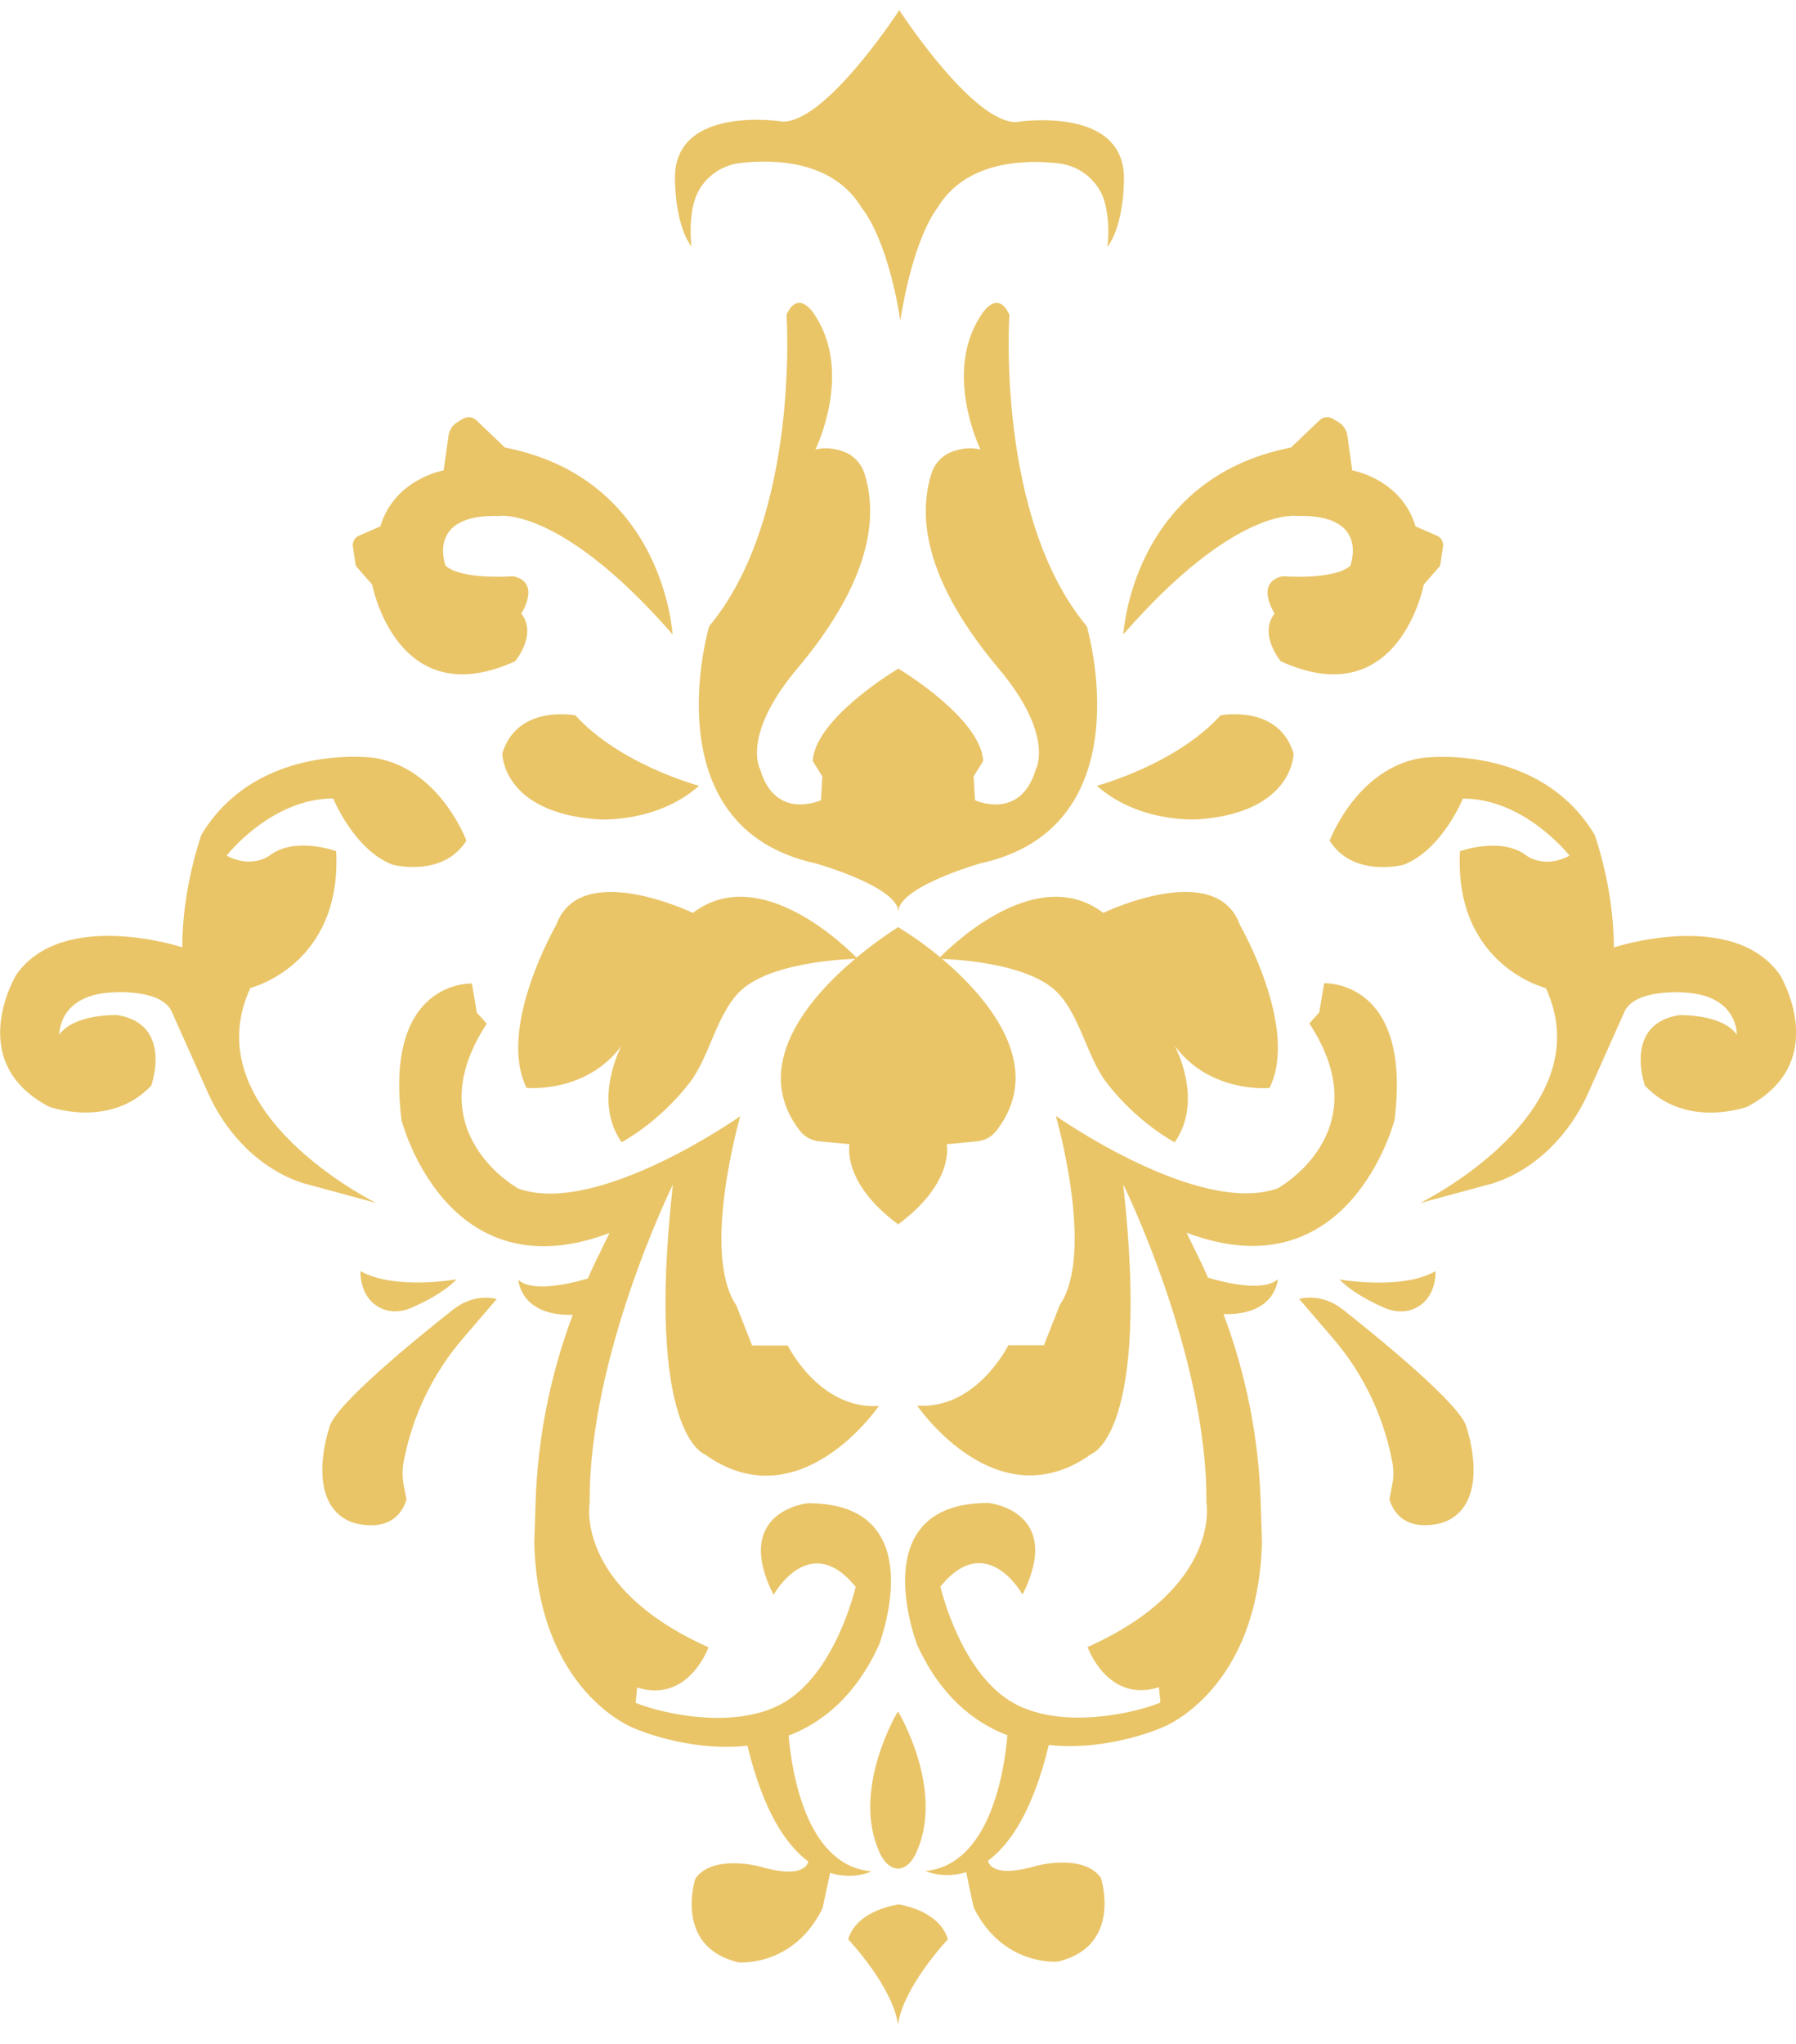 <?xml version="1.0" encoding="UTF-8"?> <svg xmlns="http://www.w3.org/2000/svg" width="80" height="91" viewBox="0 0 80 91" fill="none"><path d="M30.902 9.052C31.147 8.076 31.984 7.372 32.97 7.258C34.436 7.087 37.109 7.116 38.391 9.268C38.391 9.268 39.505 10.501 40.102 14.26V14.28C40.699 10.517 41.737 9.284 41.737 9.284C43.019 7.132 45.692 7.104 47.159 7.275C48.144 7.388 48.982 8.092 49.226 9.069C49.471 10.041 49.326 10.997 49.326 10.997C50.1 9.964 50.064 7.934 50.064 7.934C50.064 4.651 45.251 5.436 45.251 5.436C43.388 5.436 40.391 0.957 40.078 0.485V0.424C40.078 0.424 40.07 0.436 40.058 0.452C40.054 0.444 40.05 0.44 40.05 0.44V0.464C39.742 0.932 36.744 5.415 34.877 5.415C34.877 5.415 30.065 4.634 30.065 7.913C30.065 7.913 30.029 9.943 30.802 10.977C30.802 10.977 30.662 10.021 30.902 9.048V9.052Z" fill="#E9C568"></path><path d="M36.324 38.441C36.324 38.441 39.658 39.372 39.999 40.45V40.564C39.999 40.564 40.011 40.528 40.015 40.508C40.019 40.528 40.031 40.544 40.031 40.564V40.446C40.371 39.372 43.673 38.441 43.673 38.441C51.058 36.818 48.409 27.884 48.409 27.884C44.35 23.01 44.963 14.015 44.963 14.015C44.398 12.787 43.673 14.076 43.673 14.076C42.01 16.64 43.673 20.012 43.673 20.012C43.176 19.898 42.727 19.988 42.383 20.122C41.954 20.289 41.621 20.651 41.485 21.098C40.62 23.885 42.118 26.956 44.474 29.755C46.999 32.754 46.137 34.255 46.137 34.255C45.46 36.565 43.429 35.63 43.429 35.63L43.368 34.568L43.797 33.88C43.681 32.046 40.375 29.987 40.031 29.78V29.759C40.031 29.759 40.019 29.767 40.015 29.771C40.011 29.771 39.999 29.759 39.999 29.759V29.78C39.654 29.987 36.316 32.046 36.2 33.88L36.629 34.568L36.569 35.63C36.569 35.63 34.537 36.565 33.86 34.255C33.86 34.255 32.998 32.754 35.523 29.755C37.879 26.956 39.377 23.881 38.512 21.098C38.372 20.655 38.043 20.289 37.614 20.122C37.27 19.988 36.825 19.898 36.324 20.012C36.324 20.012 37.987 16.64 36.324 14.076C36.324 14.076 35.595 12.783 35.034 14.015C35.034 14.015 35.651 23.01 31.588 27.884C31.588 27.884 28.943 36.818 36.324 38.441Z" fill="#E9C568"></path><path d="M16.577 26.025C16.577 26.025 17.671 31.846 22.948 29.442C22.948 29.442 23.95 28.242 23.22 27.318C23.22 27.318 24.13 25.931 22.856 25.654C22.856 25.654 20.58 25.838 19.851 25.191C19.851 25.191 18.941 22.88 22.219 22.974C22.219 22.974 24.947 22.51 29.956 28.242C29.956 28.242 29.591 21.31 22.491 19.927L21.217 18.71C21.057 18.555 20.812 18.531 20.624 18.645L20.367 18.8C20.155 18.93 20.015 19.145 19.979 19.394L19.762 20.944C19.762 20.944 17.578 21.314 16.941 23.437L15.988 23.852C15.799 23.934 15.691 24.133 15.719 24.34L15.848 25.195L16.577 26.025Z" fill="#E9C568"></path><path d="M25.629 31.85C25.629 31.85 23.04 31.342 22.375 33.547C22.375 33.547 22.363 36.167 26.606 36.48C26.606 36.48 29.219 36.683 31.138 34.987C31.138 34.987 27.632 34.055 25.629 31.85Z" fill="#E9C568"></path><path d="M11.148 43.99C11.148 43.99 15.235 42.985 14.974 37.896C14.974 37.896 13.127 37.224 12.005 38.095C12.005 38.095 11.216 38.697 10.094 38.095C10.094 38.095 12.073 35.552 14.842 35.552C14.842 35.552 15.764 37.831 17.479 38.498C17.479 38.498 19.723 39.1 20.776 37.428C20.776 37.428 19.59 34.214 16.689 33.746C16.689 33.746 11.48 33.01 8.976 37.159C8.976 37.159 8.118 39.503 8.118 42.179C8.118 42.179 2.841 40.438 0.733 43.384C0.733 43.384 -1.639 47.269 2.184 49.274C2.184 49.274 4.889 50.279 6.736 48.339C6.736 48.339 7.726 45.593 5.217 45.194C5.217 45.194 3.306 45.129 2.645 46.065C2.645 46.065 2.581 44.323 4.953 44.189C4.953 44.189 7.197 43.99 7.657 45.06L9.268 48.668C10.09 50.507 11.6 52.065 13.496 52.679L16.757 53.562C16.757 53.562 8.579 49.547 11.152 43.99H11.148Z" fill="#E9C568"></path><path d="M38.784 83.317C35.883 83.04 35.261 78.822 35.129 77.276C36.652 76.694 38.111 75.502 39.144 73.264C39.144 73.264 41.629 66.906 35.967 66.93C35.967 66.93 32.589 67.284 34.456 71.011C34.456 71.011 36.055 68.114 38.114 70.653C38.114 70.653 37.225 74.574 34.785 75.88C32.733 76.975 29.668 76.36 28.313 75.819L28.381 75.136C30.674 75.852 31.559 73.346 31.559 73.346C25.561 70.657 26.266 66.898 26.266 66.898C26.222 60.336 29.972 52.745 29.972 52.745C28.738 63.851 31.383 64.746 31.383 64.746C35.618 67.793 39.148 62.598 39.148 62.598C36.5 62.777 35.089 59.909 35.089 59.909H33.502L32.797 58.119C31.21 55.792 32.974 49.697 32.974 49.697C32.974 49.697 26.622 54.176 23.092 52.923C23.092 52.923 18.504 50.413 21.682 45.58L21.241 45.088L21.021 43.79C21.021 43.79 17.094 43.611 17.887 49.88C17.887 49.88 19.871 57.651 27.151 54.897L26.482 56.267C26.378 56.483 26.282 56.703 26.186 56.922C25.869 57.02 23.797 57.63 23.092 56.988C23.092 56.988 23.168 58.603 25.512 58.542C24.515 61.202 23.95 64.013 23.858 66.869L23.797 68.692C23.974 75.319 28.209 76.934 28.209 76.934C28.209 76.934 30.605 78.02 33.294 77.727C34.007 80.681 35.033 82.166 36.007 82.886C35.927 83.162 35.546 83.61 33.807 83.097C33.807 83.097 31.739 82.552 30.974 83.642C30.974 83.642 29.98 86.673 32.889 87.373C32.889 87.373 35.338 87.605 36.64 84.965L36.977 83.39C38.002 83.707 38.792 83.337 38.792 83.337L38.784 83.317Z" fill="#E9C568"></path><path d="M20.207 58.289C18.584 59.567 14.842 62.606 14.665 63.578C14.665 63.578 13.515 66.918 15.659 67.772C15.659 67.772 17.575 68.472 18.108 66.763L17.983 66.133C17.915 65.779 17.915 65.417 17.983 65.067L18.011 64.929C18.412 62.956 19.306 61.125 20.608 59.608L22.127 57.838C21.457 57.675 20.748 57.862 20.207 58.294V58.289Z" fill="#E9C568"></path><path d="M17.03 58.275C17.435 58.446 17.895 58.413 18.3 58.238C18.853 58.003 19.751 57.56 20.34 56.963C20.34 56.963 17.567 57.45 16.06 56.597C16.06 56.597 15.976 57.828 17.03 58.275Z" fill="#E9C568"></path><path d="M57.777 22.974C61.054 22.88 60.145 25.191 60.145 25.191C59.416 25.838 57.139 25.654 57.139 25.654C55.865 25.931 56.775 27.318 56.775 27.318C56.046 28.242 57.047 29.442 57.047 29.442C62.325 31.846 63.419 26.025 63.419 26.025L64.148 25.195L64.276 24.34C64.308 24.137 64.196 23.934 64.007 23.852L63.054 23.437C62.417 21.314 60.233 20.944 60.233 20.944L60.017 19.394C59.98 19.145 59.84 18.93 59.628 18.8L59.371 18.645C59.183 18.531 58.939 18.555 58.778 18.71L57.504 19.927C50.404 21.314 50.039 28.242 50.039 28.242C55.044 22.514 57.777 22.974 57.777 22.974Z" fill="#E9C568"></path><path d="M54.367 31.85C52.364 34.055 48.857 34.987 48.857 34.987C50.777 36.683 53.389 36.48 53.389 36.48C57.633 36.167 57.621 33.547 57.621 33.547C56.952 31.342 54.367 31.85 54.367 31.85Z" fill="#E9C568"></path><path d="M56.552 48.436C57.874 45.747 55.229 41.183 55.229 41.183C54.172 38.225 49.143 40.646 49.143 40.646C46.202 38.408 42.423 42.062 41.874 42.619C40.992 41.878 40.195 41.398 40.023 41.293V41.272C40.023 41.272 40.015 41.276 40.003 41.285C39.995 41.285 39.983 41.272 39.983 41.272V41.297C39.814 41.402 39.049 41.891 38.151 42.639C37.679 42.155 33.836 38.38 30.863 40.646C30.863 40.646 25.834 38.229 24.776 41.183C24.776 41.183 22.128 45.751 23.454 48.436C23.454 48.436 26.102 48.705 27.689 46.557C27.689 46.557 26.367 48.973 27.689 50.857C27.689 50.857 29.356 49.99 30.739 48.18C31.604 47.045 31.937 45.105 32.99 44.112C34.317 42.867 37.478 42.712 38.091 42.692C36.044 44.417 33.399 47.456 35.631 50.348C35.84 50.617 36.152 50.784 36.489 50.816L37.843 50.946C37.843 50.946 37.47 52.631 39.987 54.498V54.526C39.987 54.526 39.999 54.518 40.007 54.51C40.015 54.514 40.019 54.518 40.027 54.526V54.498C42.543 52.631 42.171 50.946 42.171 50.946L43.525 50.816C43.861 50.784 44.174 50.617 44.382 50.348C46.614 47.46 43.998 44.421 41.97 42.696C42.7 42.721 45.729 42.904 47.023 44.116C48.081 45.109 48.41 47.045 49.275 48.184C50.657 49.994 52.324 50.861 52.324 50.861C53.647 48.981 52.324 46.561 52.324 46.561C53.911 48.709 56.56 48.44 56.56 48.44L56.552 48.436Z" fill="#E9C568"></path><path d="M79.272 43.388C77.16 40.442 71.887 42.184 71.887 42.184C71.887 39.507 71.029 37.163 71.029 37.163C68.525 33.014 63.316 33.75 63.316 33.75C60.415 34.218 59.228 37.432 59.228 37.432C60.282 39.104 62.526 38.502 62.526 38.502C64.241 37.831 65.163 35.556 65.163 35.556C67.932 35.556 69.911 38.099 69.911 38.099C68.789 38.701 68 38.099 68 38.099C66.878 37.228 65.031 37.9 65.031 37.9C64.766 42.989 68.857 43.994 68.857 43.994C71.43 49.551 63.252 53.566 63.252 53.566L66.513 52.684C68.409 52.069 69.919 50.511 70.741 48.672L72.352 45.064C72.812 43.994 75.056 44.193 75.056 44.193C77.428 44.327 77.364 46.069 77.364 46.069C76.703 45.133 74.792 45.198 74.792 45.198C72.287 45.601 73.273 48.343 73.273 48.343C75.12 50.283 77.825 49.278 77.825 49.278C81.652 47.269 79.276 43.388 79.276 43.388H79.272Z" fill="#E9C568"></path><path d="M40.843 82.422C42.069 79.623 40.002 76.201 40.002 76.201V76.564L39.994 76.201C39.994 76.201 37.926 79.623 39.152 82.422C39.152 82.422 39.413 83.13 39.926 83.191V83.199C39.95 83.199 39.974 83.199 39.998 83.199C40.022 83.199 40.046 83.207 40.07 83.199V83.191C40.583 83.13 40.843 82.422 40.843 82.422Z" fill="#E9C568"></path><path d="M40.033 84.794C40.033 84.981 40.025 86.144 40.017 87.336C40.025 86.075 40.033 84.855 40.033 84.794C40.033 84.794 38.162 85.025 37.781 86.348C37.781 86.348 39.765 88.439 40.001 90.147V90.155C40.001 90.155 40.001 90.155 40.001 90.151C40.001 90.151 40.001 90.151 40.001 90.155C40.001 90.155 40.001 90.151 40.001 90.147C40.237 88.439 42.221 86.348 42.221 86.348C41.864 85.119 40.25 84.826 40.037 84.794H40.033Z" fill="#E9C568"></path><path d="M53.818 56.91C53.718 56.691 53.626 56.471 53.521 56.255L52.852 54.884C60.133 57.639 62.116 49.868 62.116 49.868C62.91 43.599 58.983 43.778 58.983 43.778L58.763 45.076L58.322 45.568C61.499 50.405 56.911 52.911 56.911 52.911C53.381 54.164 47.03 49.685 47.03 49.685C47.03 49.685 48.793 55.775 47.206 58.106L46.501 59.896H44.914C44.914 59.896 43.504 62.764 40.855 62.585C40.855 62.585 44.385 67.781 48.621 64.733C48.621 64.733 51.269 63.838 50.031 52.732C50.031 52.732 53.782 60.324 53.738 66.885C53.738 66.885 54.443 70.648 48.444 73.334C48.444 73.334 49.326 75.844 51.622 75.124L51.69 75.807C50.34 76.348 47.27 76.962 45.219 75.868C42.779 74.566 41.889 70.64 41.889 70.64C43.949 68.102 45.547 70.998 45.547 70.998C47.415 67.272 44.037 66.918 44.037 66.918C38.375 66.898 40.859 73.252 40.859 73.252C41.889 75.49 43.352 76.682 44.874 77.263C44.742 78.809 44.117 83.028 41.22 83.305C41.22 83.305 42.009 83.675 43.035 83.358L43.371 84.932C44.674 87.572 47.122 87.34 47.122 87.34C50.031 86.641 49.037 83.61 49.037 83.61C48.272 82.523 46.205 83.065 46.205 83.065C44.461 83.577 44.085 83.13 44.005 82.853C44.978 82.133 46.004 80.648 46.717 77.695C49.402 77.987 51.802 76.901 51.802 76.901C51.802 76.901 56.038 75.29 56.214 68.659L56.154 66.837C56.062 63.981 55.497 61.17 54.499 58.509C56.843 58.574 56.919 56.955 56.919 56.955C56.214 57.602 54.142 56.988 53.826 56.89L53.818 56.91Z" fill="#E9C568"></path><path d="M59.788 58.289C59.243 57.858 58.538 57.671 57.869 57.834L59.388 59.603C60.69 61.121 61.584 62.956 61.984 64.925L62.012 65.063C62.084 65.417 62.084 65.779 62.012 66.129L61.888 66.759C62.425 68.468 64.337 67.768 64.337 67.768C66.48 66.914 65.33 63.574 65.33 63.574C65.15 62.602 61.407 59.563 59.788 58.285V58.289Z" fill="#E9C568"></path><path d="M59.66 56.967C60.249 57.564 61.147 58.007 61.7 58.242C62.104 58.413 62.565 58.45 62.97 58.279C64.024 57.832 63.94 56.601 63.94 56.601C62.433 57.458 59.66 56.967 59.66 56.967Z" fill="#E9C568"></path></svg> 